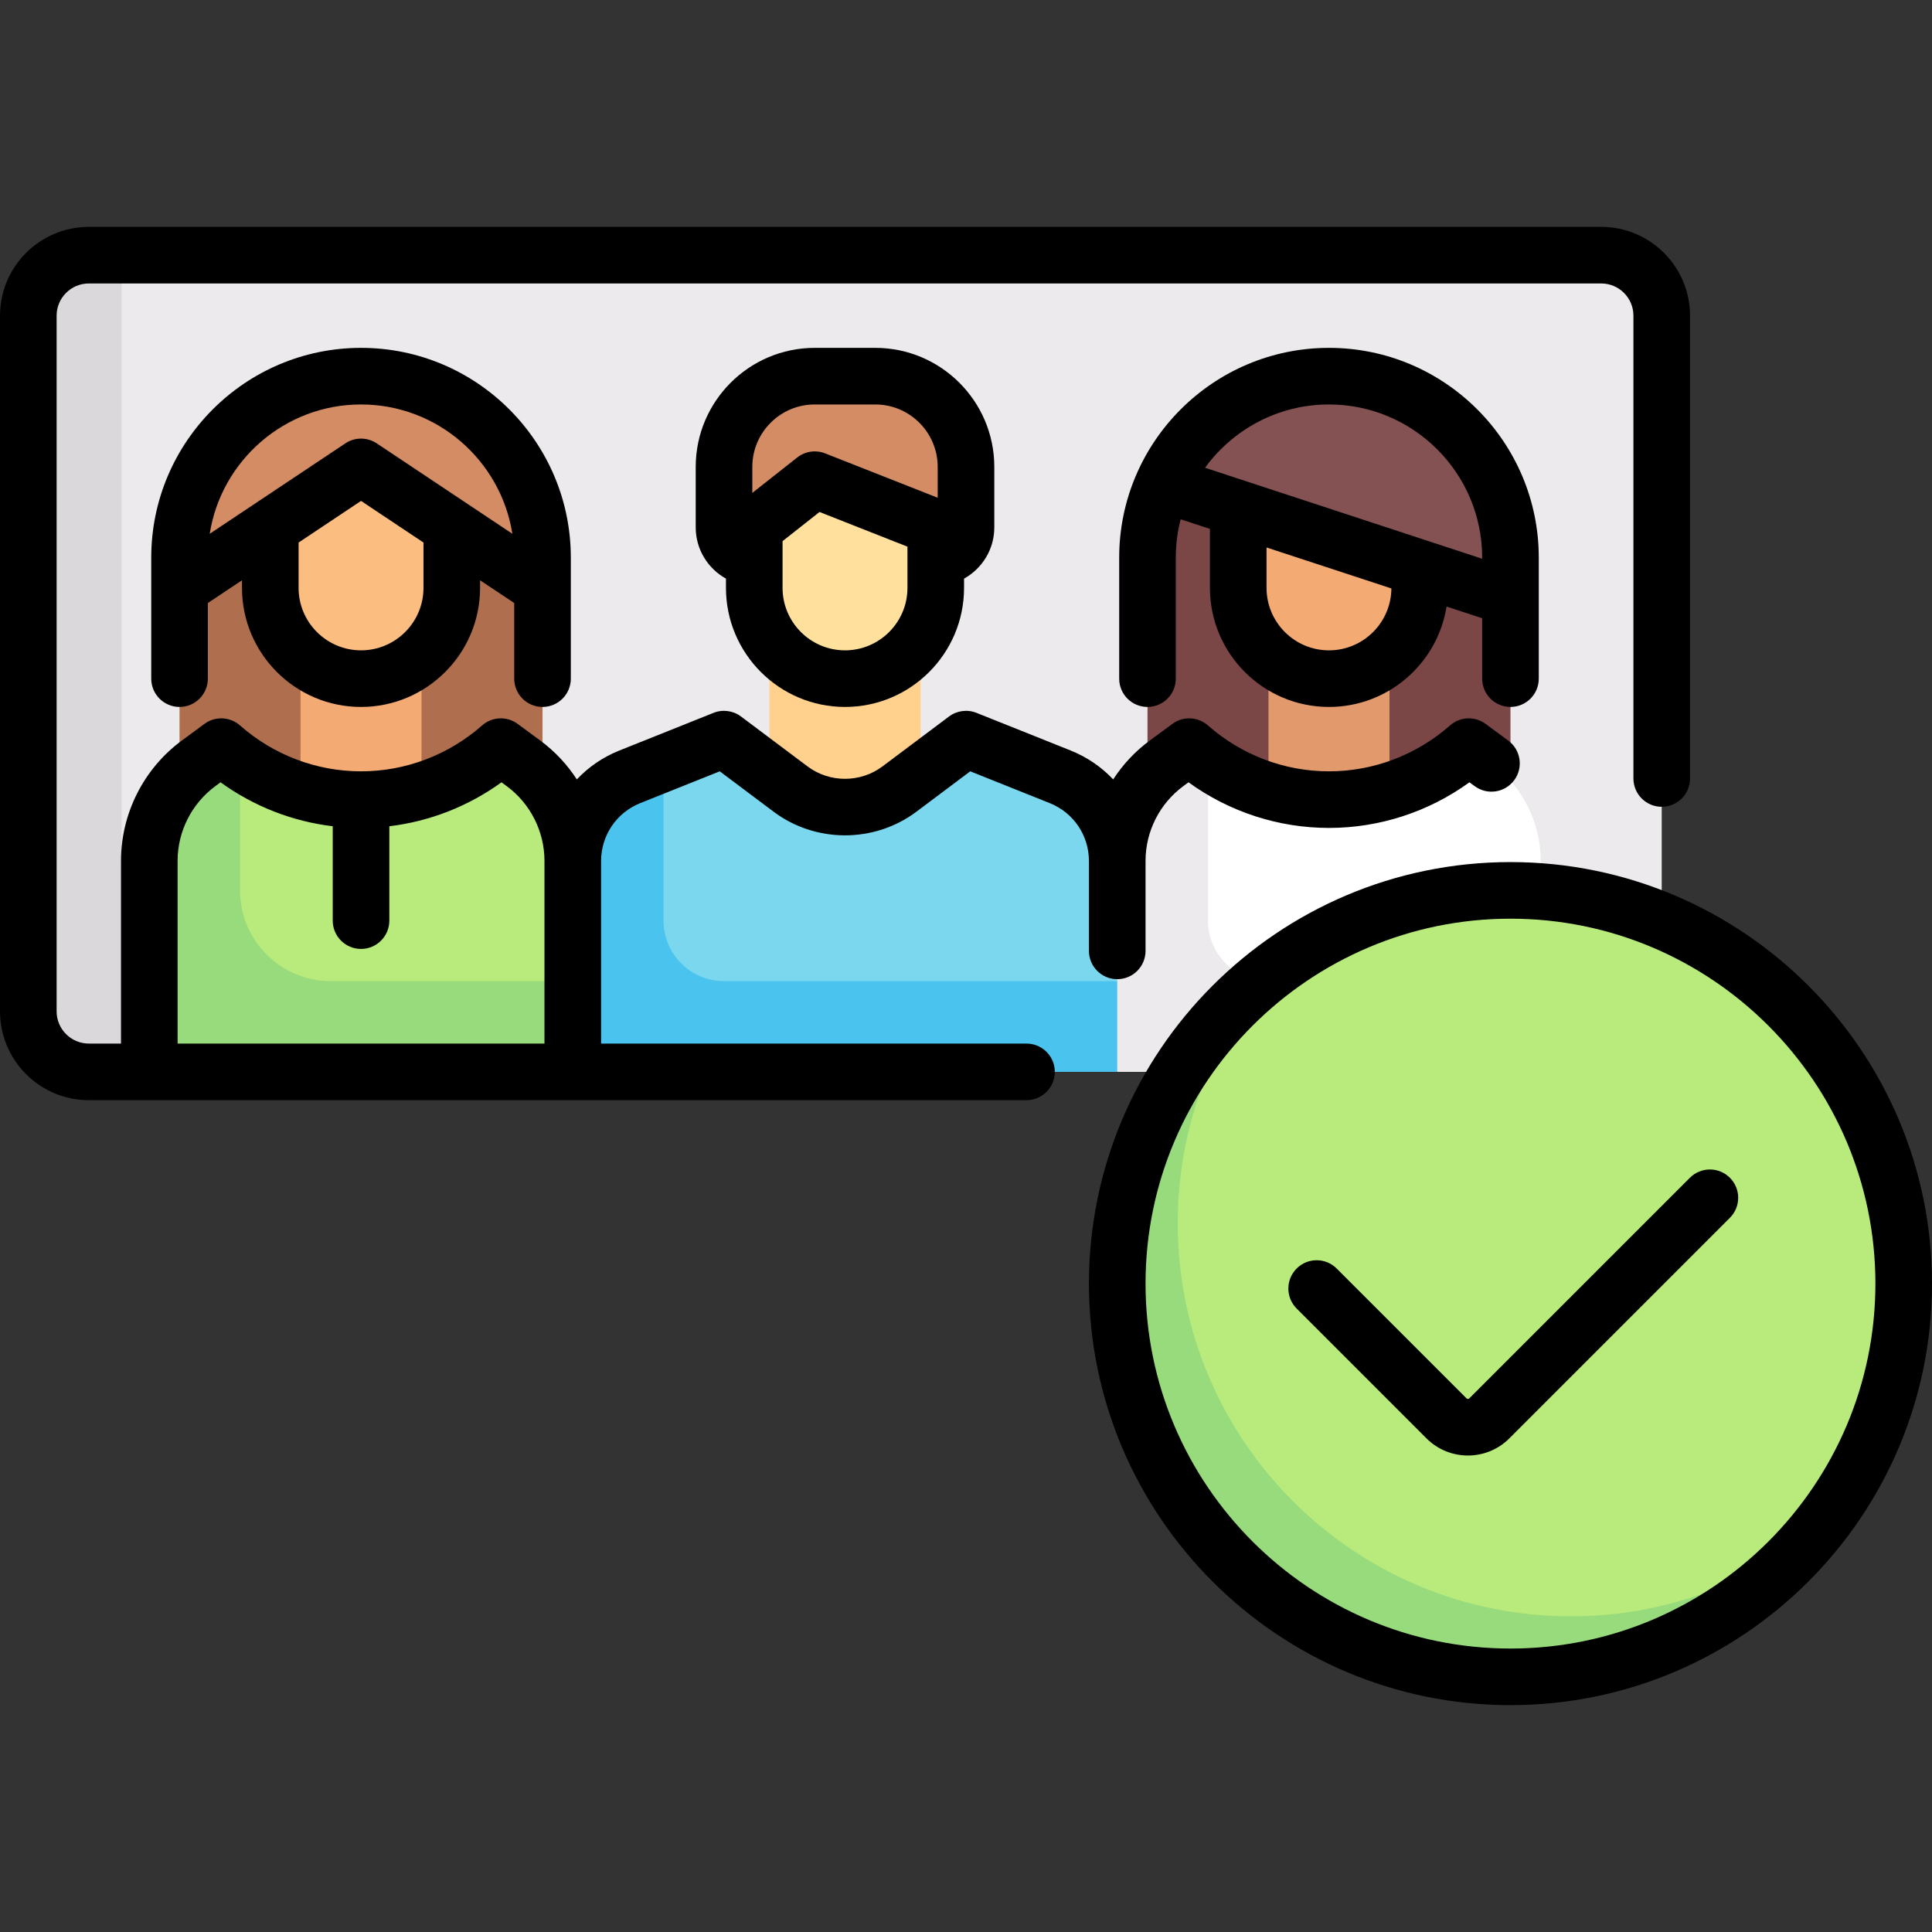 <?xml version="1.0" encoding="UTF-8" standalone="no"?><!-- icon666.com - MILLIONS OF FREE VECTOR ICONS --><svg width="1024" height="1024" id="Capa_1" enable-background="new 0 0 512 512" viewBox="0 0 512 512" xmlns="http://www.w3.org/2000/svg"><rect x="0" y="0" width="512" height="512" fill="#333333" stroke="none"/><g><g><path d="m269.874 284.056h-246.342c-8.854 0-16.032-7.178-16.032-16.032v-184.371c0-8.854 7.178-16.032 16.032-16.032h400.806c8.854 0 16.032 7.178 16.032 16.032v184.371z" fill="#eceaec"/><path d="m32.2 279.271v-211.65h-8.668c-8.854 0-16.032 7.178-16.032 16.032v184.371c0 8.854 7.179 16.032 16.032 16.032z" fill="#dbd8db"/><path d="m352.194 99.685c-26.563 0-48.097 21.534-48.097 48.097v80.161h96.194v-80.161c-.001-26.563-21.534-48.097-48.097-48.097z" fill="#7a4646"/><path d="m336.161 155.798h32.065v64.129h-32.065z" fill="#e29a6c"/><path d="m328.145 123.734v32.065c0 13.282 10.767 24.048 24.048 24.048 13.282 0 24.048-10.767 24.048-24.048v-32.065z" fill="#f4aa73"/><path d="m395.348 202.37-.11-.081c-3.379-2.488-7.95-2.579-11.409-.204-9.004 6.185-19.885 9.826-31.636 9.826s-22.631-3.641-31.636-9.826c-3.459-2.375-8.03-2.284-11.409.204l-.11.081c-8.152 6.048-12.959 15.6-12.959 25.75l15.386 47.241h96.84v-47.241c.001-10.15-4.805-19.701-12.957-25.75z" fill="#fff"/><path d="m400.29 260.008h-64.129c-8.854 0-16.032-7.178-16.032-16.032v-42.095c-3.405-2.1-7.732-1.983-10.98.408l-.11.081c-8.151 6.041-12.959 15.587-12.959 25.733l-11.655 37.811 11.655 18.142h104.21z" fill="#eceaec"/><path d="m352.194 99.685c-19.591 0-36.414 11.731-43.913 28.535l92.009 30.209v-10.648c0-26.562-21.533-48.096-48.096-48.096z" fill="#845252"/><circle cx="400.29" cy="340.169" fill="#b8eb7c" r="104.21"/><path d="m95.677 99.685c-26.563 0-48.097 21.534-48.097 48.097v80.161h96.194v-80.161c0-26.563-21.533-48.097-48.097-48.097z" fill="#af6e4d"/><path d="m79.645 171.831h32.065v48.097h-32.065z" fill="#f4aa73"/><path d="m138.737 202.3-.015-.011c-3.379-2.488-7.95-2.579-11.409-.204-9.004 6.185-19.885 9.826-31.636 9.826s-22.631-3.641-31.636-9.826c-3.459-2.375-8.03-2.284-11.409.204l-.015.011c-8.207 6.043-13.053 15.628-13.053 25.821v55.936h112.226v-55.936c0-10.193-4.845-19.777-13.053-25.821z" fill="#b8eb7c"/><path d="m71.629 119.725v36.074c0 13.282 10.767 24.048 24.048 24.048s24.048-10.767 24.048-24.048v-36.074z" fill="#fbbd80"/><path d="m104.571 129.663 39.204 26.136v-6c0-26.336-20.294-49.301-46.618-50.091-27.238-.817-49.576 21.02-49.576 48.074v8.016l39.204-26.136c5.385-3.59 12.4-3.59 17.786.001z" fill="#d48c64"/><path d="m203.895 163.815h40.081v64.129h-40.081z" fill="#ffd18d"/><path d="m280.964 205.864-20.781-8.312c-2.597-1.039-5.549-.649-7.787 1.03l-14.032 10.523c-8.551 6.413-20.307 6.413-28.858 0l-14.032-10.523c-2.238-1.678-5.189-2.069-7.787-1.03l-20.781 8.312c-9.13 3.652-15.117 12.495-15.117 22.328v55.864l144.29-24.048v-31.815c.002-9.834-5.985-18.677-15.115-22.329z" fill="#7ad7ee"/><path d="m231.952 99.685h-16.032c-13.282 0-24.048 10.767-24.048 24.048v16.032c0 4.427 3.589 8.016 8.016 8.016h48.097c4.427 0 8.016-3.589 8.016-8.016v-16.032c-.001-13.281-10.768-24.048-24.049-24.048z" fill="#d48c64"/><path d="m223.936 179.847c-13.282 0-24.048-10.767-24.048-24.048v-12.144c0-2.455 1.125-4.775 3.053-6.295l9.362-7.381c2.24-1.766 5.249-2.209 7.903-1.163l22.703 8.95c3.063 1.207 5.076 4.165 5.076 7.458v10.576c-.001 13.28-10.768 24.047-24.049 24.047z" fill="#ffe09c"/><path d="m191.871 260.008c-8.854 0-16.032-7.178-16.032-16.032v-41.684l-8.931 3.572c-9.13 3.652-15.117 12.495-15.117 22.328v55.864h144.29v-24.048z" fill="#4bc3ef"/><g fill="#98db7c"><path d="m416.323 428.347c-57.553 0-104.21-46.656-104.21-104.21 0-24.691 8.631-47.34 22.981-65.197-23.766 19.1-39.013 48.366-39.013 81.229 0 57.553 46.656 104.21 104.21 104.21 32.863 0 62.129-15.247 81.229-39.013-17.857 14.35-40.507 22.981-65.197 22.981z"/><path d="m63.613 201.881c-3.405-2.1-7.732-1.983-10.98.408l-.519.398c-7.911 6.065-12.549 15.466-12.549 25.434v55.936h112.225v-24.048h-64.129c-13.282 0-24.048-10.767-24.048-24.048z"/></g></g><g><path d="m400.291 228.459c-61.597 0-111.71 50.113-111.71 111.71s50.113 111.709 111.71 111.709 111.709-50.113 111.709-111.709c0-61.597-50.113-111.71-111.709-111.71zm0 208.42c-53.326 0-96.71-43.384-96.71-96.709 0-53.326 43.384-96.71 96.71-96.71s96.709 43.384 96.709 96.71c0 53.325-43.384 96.709-96.709 96.709z"/><path d="m169.692 212.828 21.051-8.42 14.263 10.698c11.146 8.359 26.713 8.359 37.858 0l14.263-10.698 21.05 8.42c6.319 2.528 10.403 8.559 10.403 15.365v23.799c0 4.142 3.358 7.5 7.5 7.5s7.5-3.358 7.5-7.5v-23.799c0-.014-.002-.028-.002-.042 0-.01.002-.021.002-.031 0-7.776 3.738-15.17 10-19.781l1.388-1.022c10.816 7.835 23.823 12.093 37.225 12.093s26.409-4.258 37.225-12.093l1.388 1.022c3.335 2.456 8.03 1.743 10.486-1.593s1.743-8.03-1.593-10.486l-6.017-4.43c-2.841-2.091-6.757-1.921-9.405.413-8.904 7.847-20.299 12.168-32.085 12.168s-23.18-4.321-32.084-12.168c-2.647-2.333-6.564-2.505-9.405-.413l-6.017 4.43c-3.862 2.843-7.121 6.348-9.681 10.289-3.081-3.261-6.883-5.899-11.257-7.649l-24.963-9.985c-2.432-.973-5.192-.607-7.286.963l-17.635 13.227c-5.846 4.384-14.012 4.385-19.858 0l-17.635-13.227c-2.094-1.57-4.854-1.936-7.285-.963l-24.964 9.985c-4.373 1.75-8.175 4.388-11.256 7.649-2.56-3.941-5.82-7.446-9.681-10.289l-6.017-4.43c-2.841-2.091-6.757-1.921-9.405.413-8.904 7.847-20.299 12.168-32.085 12.168s-23.18-4.321-32.084-12.168c-2.648-2.333-6.564-2.505-9.405-.413l-6.017 4.43c-10.085 7.426-16.106 19.336-16.106 31.86v48.436h-8.532c-4.705 0-8.532-3.828-8.532-8.532v-184.371c0-4.705 3.828-8.532 8.532-8.532h400.807c4.705 0 8.532 3.828 8.532 8.532v122.655c0 4.142 3.358 7.5 7.5 7.5s7.5-3.358 7.5-7.5v-122.655c0-12.976-10.557-23.532-23.532-23.532h-400.809c-12.975 0-23.532 10.557-23.532 23.532v184.371c0 12.976 10.557 23.533 23.532 23.533h248.5c4.142 0 7.5-3.358 7.5-7.5s-3.358-7.5-7.5-7.5h-112.741v-48.364c0-6.806 4.083-12.838 10.401-15.365zm-122.628 63.729v-48.436c0-7.776 3.738-15.17 10-19.781l1.388-1.022c8.784 6.363 19.013 10.367 29.725 11.646v25.011c0 4.142 3.358 7.5 7.5 7.5s7.5-3.358 7.5-7.5v-25.011c10.712-1.28 20.941-5.284 29.725-11.646l1.388 1.022c6.262 4.61 10 12.005 10 19.781v.072 48.364z"/><path d="m223.936 187.347c17.396 0 31.548-14.152 31.548-31.548v-2.458c4.774-2.649 8.016-7.738 8.016-13.574v-16.032c0-17.396-14.152-31.548-31.548-31.548h-16.032c-17.396 0-31.548 14.152-31.548 31.548v16.032c0 5.836 3.242 10.925 8.016 13.574v2.458c-.001 17.395 14.152 31.548 31.548 31.548zm16.548-31.549c0 9.125-7.423 16.548-16.548 16.548s-16.548-7.423-16.548-16.548v-12.395l9.791-7.72 23.306 9.187v10.928zm-24.565-48.612h16.032c9.125 0 16.548 7.423 16.548 16.548v8.174l-29.83-11.759c-2.481-.978-5.298-.564-7.394 1.088l-11.905 9.386v-6.888c.001-9.126 7.424-16.549 16.549-16.549z"/><path d="m400.291 187.347c4.142 0 7.5-3.358 7.5-7.5v-32.064c0-30.656-24.941-55.597-55.597-55.597s-55.597 24.94-55.597 55.597v32.064c0 4.142 3.358 7.5 7.5 7.5s7.5-3.358 7.5-7.5v-32.064c0-3.509.448-6.915 1.289-10.165l7.759 2.546v15.635c0 17.396 14.152 31.548 31.548 31.548 15.714 0 28.778-11.549 31.158-26.605l9.439 3.098v16.007c.001 4.142 3.358 7.5 7.501 7.5zm-48.098-15c-9.125 0-16.548-7.423-16.548-16.548v-10.712l33.089 10.859c-.08 9.056-7.465 16.401-16.541 16.401zm-32.843-48.386c7.386-10.156 19.353-16.775 32.843-16.775 22.385 0 40.597 18.211 40.597 40.597v.291z"/><path d="m143.774 187.347c4.142 0 7.5-3.358 7.5-7.5v-32.064c0-30.656-24.941-55.597-55.597-55.597s-55.597 24.94-55.597 55.597v32.064c0 4.142 3.358 7.5 7.5 7.5s7.5-3.358 7.5-7.5v-20.035l9.048-6.032v2.019c0 17.396 14.152 31.548 31.548 31.548s31.548-14.152 31.548-31.548v-2.019l9.049 6.032v20.035c.001 4.142 3.359 7.5 7.501 7.5zm-48.097-80.161c20.233 0 37.052 14.878 40.101 34.268l-35.941-23.96c-2.52-1.68-5.802-1.68-8.32 0l-35.94 23.96c3.048-19.39 19.868-34.268 40.1-34.268zm16.549 48.612c0 9.125-7.423 16.548-16.548 16.548s-16.548-7.423-16.548-16.548v-12.018l16.548-11.032 16.548 11.032z"/><path d="m447.835 312.124-58.461 58.461c-.202.201-.53.2-.73 0l-34.412-34.413c-2.929-2.93-7.678-2.929-10.606 0-2.929 2.929-2.929 7.678 0 10.606l34.413 34.413c3.025 3.024 6.998 4.537 10.971 4.537s7.947-1.512 10.971-4.537l58.461-58.461c2.929-2.929 2.929-7.678 0-10.606-2.929-2.929-7.678-2.929-10.607 0z"/></g></g></svg>